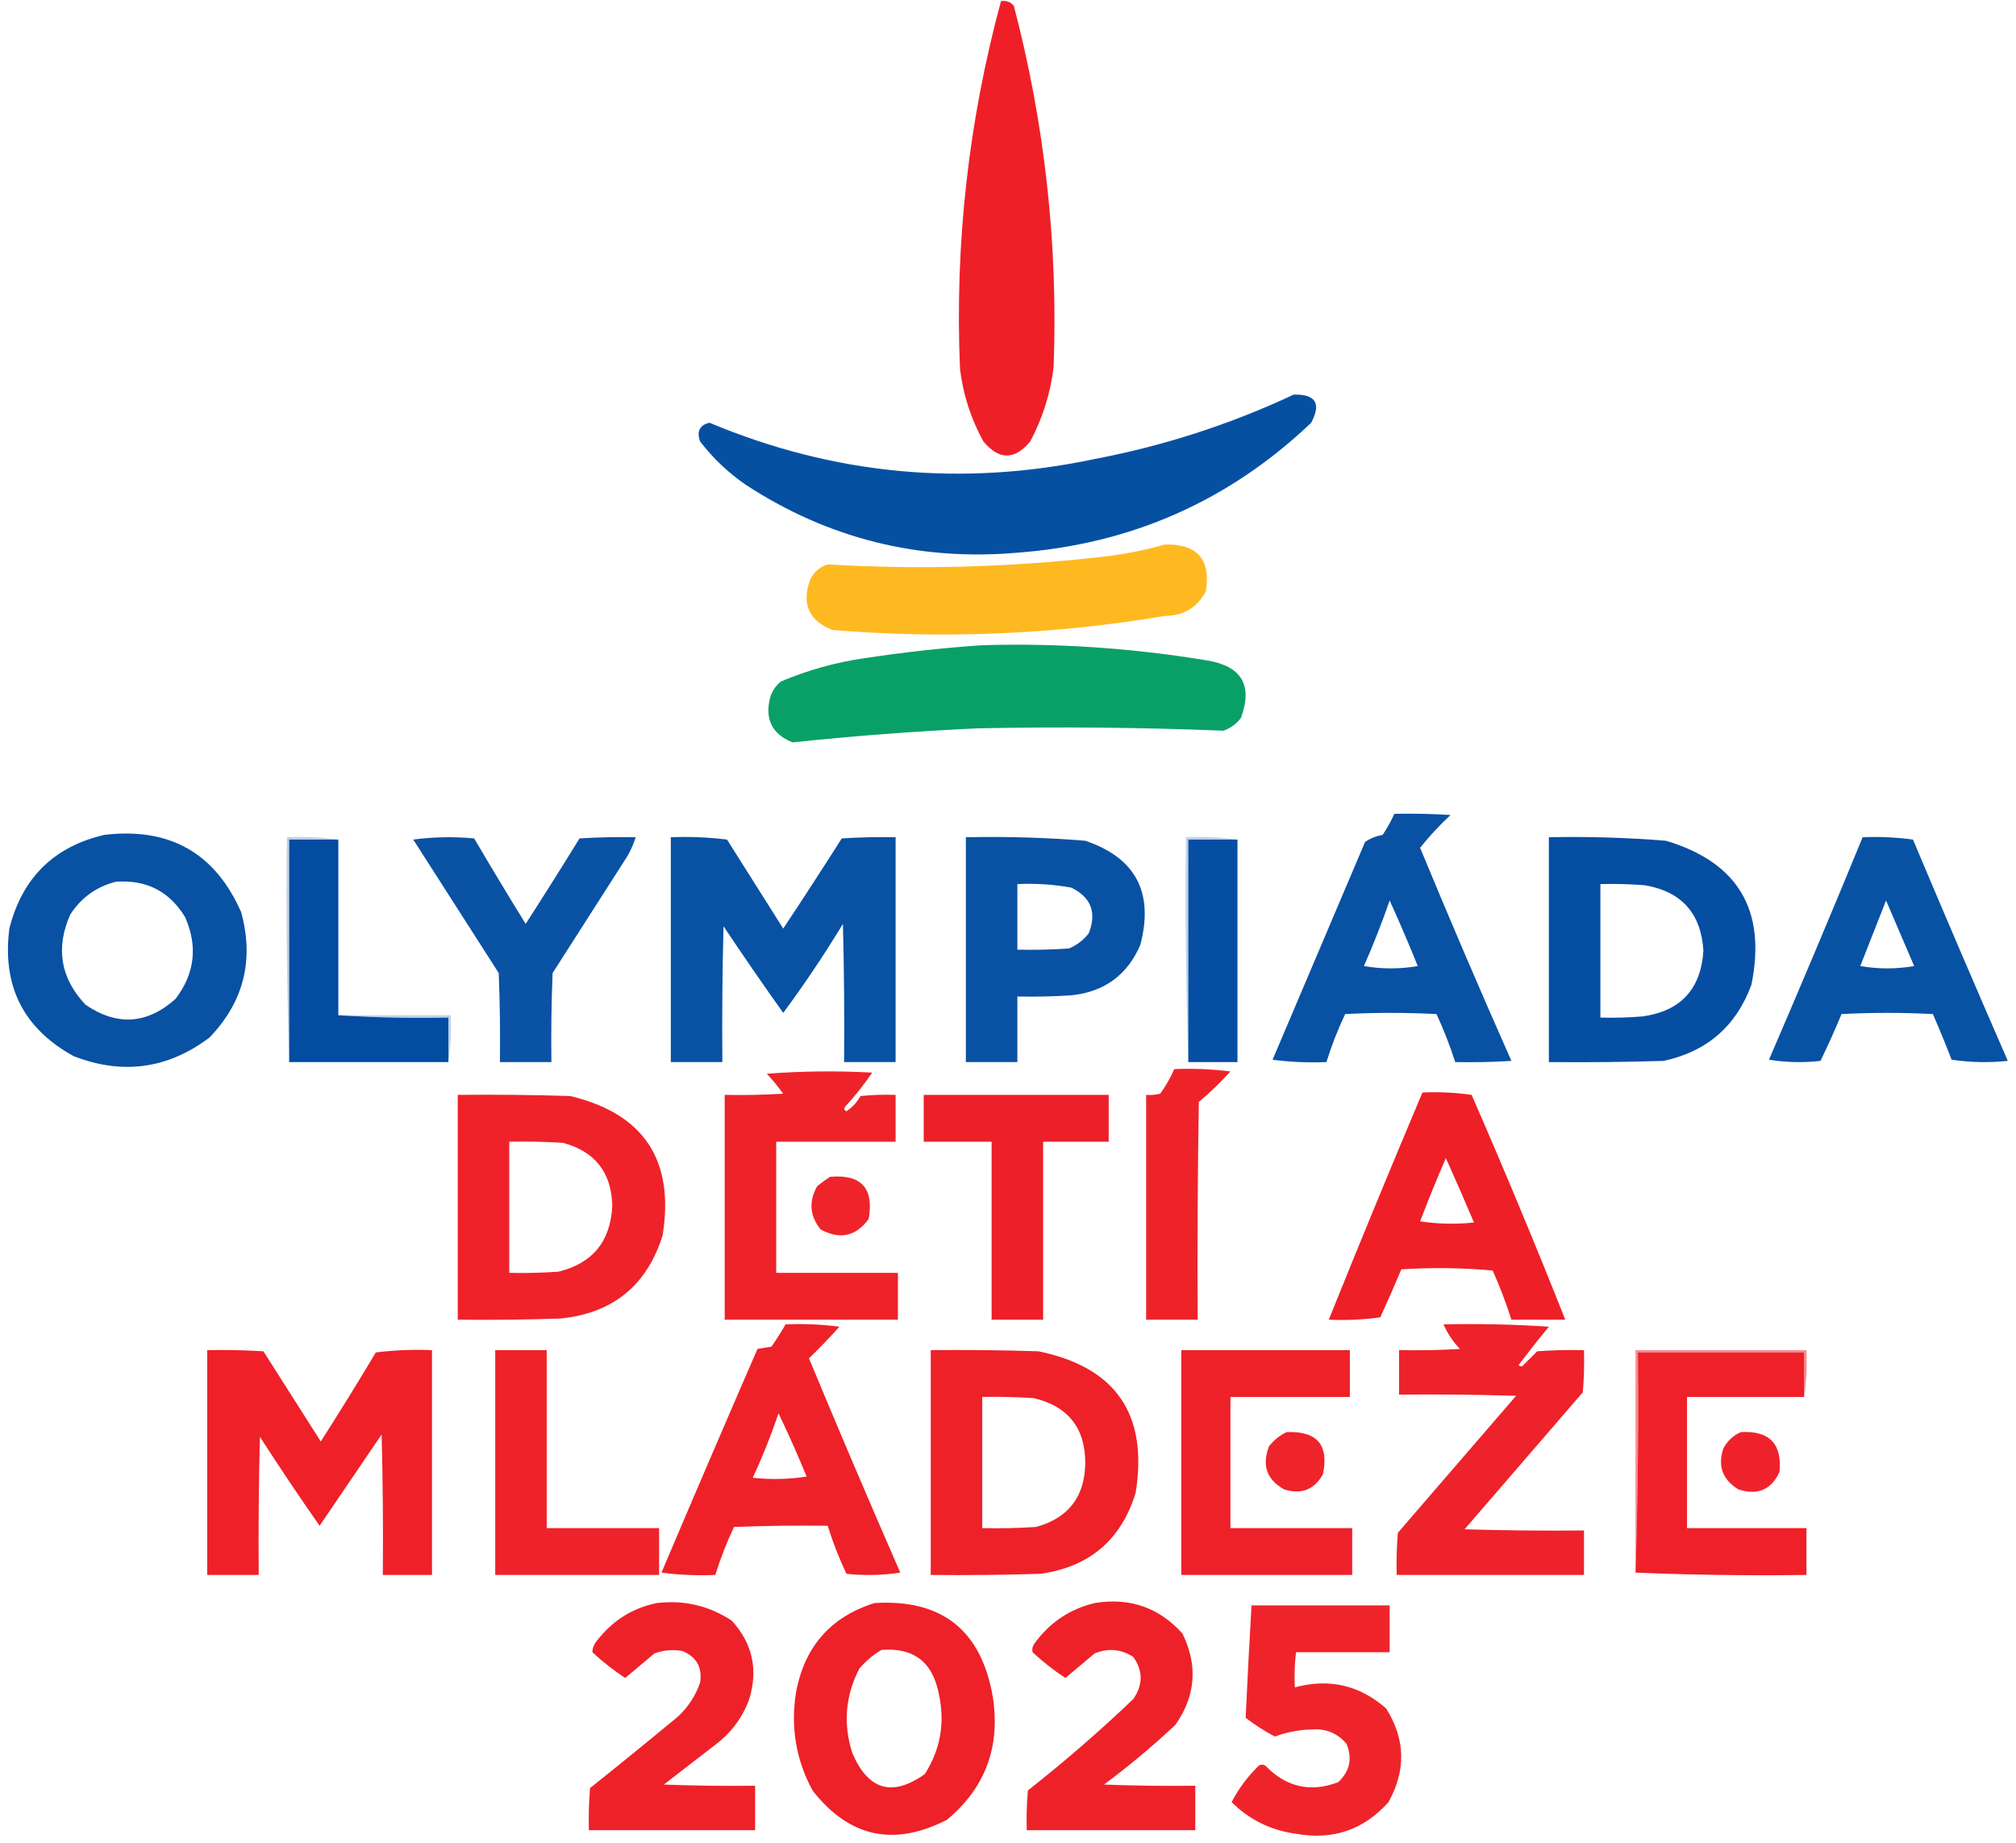 <?xml version="1.0" encoding="UTF-8"?>
<!DOCTYPE svg PUBLIC "-//W3C//DTD SVG 1.1//EN" "http://www.w3.org/Graphics/SVG/1.1/DTD/svg11.dtd">
<svg xmlns="http://www.w3.org/2000/svg" version="1.1" width="861px" height="787px" style="shape-rendering:geometricPrecision; text-rendering:geometricPrecision; image-rendering:optimizeQuality; fill-rule:evenodd; clip-rule:evenodd" xmlns:xlink="http://www.w3.org/1999/xlink">
<g><path style="opacity:0.984" fill="#ee1c24" d="M 427.5,0.5 C 429.766,0.141 431.599,0.808 433,2.5C 446.231,53.014 451.898,104.347 450,156.5C 448.677,167.803 445.343,178.47 440,188.5C 433.333,196.5 426.667,196.5 420,188.5C 414.671,178.866 411.338,168.532 410,157.5C 407.747,104.28 413.58,51.947 427.5,0.5 Z"/></g>
<g><path style="opacity:0.977" fill="#024da1" d="M 552.5,168.5 C 561.875,168.253 564.375,172.253 560,180.5C 524.96,213.866 483.127,232.366 434.5,236C 392.362,239.645 353.695,229.979 318.5,207C 311.04,201.874 304.54,195.707 299,188.5C 297.461,184.195 298.794,181.528 303,180.5C 356.153,202.78 410.987,207.946 467.5,196C 497.116,190.356 525.449,181.189 552.5,168.5 Z"/></g>
<g><path style="opacity:0.985" fill="#ffb91e" d="M 497.5,232.5 C 511.377,232.207 517.21,238.874 515,252.5C 511.355,259.415 505.522,262.915 497.5,263C 450.412,270.917 403.079,272.917 355.5,269C 345.416,264.993 342.25,257.826 346,247.5C 347.563,244.272 350.063,242.105 353.5,241C 391.902,243.257 430.235,242.257 468.5,238C 478.463,237.009 488.129,235.176 497.5,232.5 Z"/></g>
<g><path style="opacity:0.977" fill="#059f64" d="M 419.5,275.5 C 451.719,274.562 483.719,276.729 515.5,282C 530.282,284.408 535.116,292.574 530,306.5C 528.062,309.106 525.562,310.939 522.5,312C 487.526,310.613 452.526,310.28 417.5,311C 391.073,312.221 364.74,314.221 338.5,317C 329.649,313.462 326.482,306.962 329,297.5C 329.883,294.898 331.383,292.731 333.5,291C 345.049,286.112 357.049,282.779 369.5,281C 386.242,278.466 402.909,276.632 419.5,275.5 Z"/></g>
<g><path style="opacity:0.969" fill="#024da1" d="M 595.5,347.5 C 603.507,347.334 611.507,347.5 619.5,348C 614.786,352.378 610.453,357.044 606.5,362C 619.115,392.515 632.115,422.848 645.5,453C 637.507,453.5 629.507,453.666 621.5,453.5C 619.26,446.516 616.593,439.683 613.5,433C 600.5,432.333 587.5,432.333 574.5,433C 571.338,439.655 568.671,446.488 566.5,453.5C 558.804,453.831 551.138,453.497 543.5,452.5C 556.667,421.5 569.833,390.5 583,359.5C 585.201,358.004 587.701,357.004 590.5,356.5C 592.445,353.607 594.111,350.607 595.5,347.5 Z M 593.5,384.5 C 597.67,393.65 601.67,402.984 605.5,412.5C 597.833,413.833 590.167,413.833 582.5,412.5C 586.565,403.301 590.232,393.968 593.5,384.5 Z"/></g>
<g><path style="opacity:0.969" fill="#024da1" d="M 44.5,356.5 C 72.354,353.167 91.854,364.167 103,389.5C 108.596,409.948 104.096,427.782 89.5,443C 71.711,456.404 52.377,459.07 31.5,451C 10.008,439.184 0.841,421.017 4,396.5C 9.458,374.874 22.958,361.541 44.5,356.5 Z M 49.5,376.5 C 62.447,375.556 72.281,380.556 79,391.5C 84.562,403.987 83.229,415.653 75,426.5C 62.83,437.375 49.997,438.208 36.5,429C 25.84,417.672 23.673,404.839 30,390.5C 34.757,383.222 41.257,378.556 49.5,376.5 Z"/></g>
<g><path style="opacity:0.967" fill="#034da1" d="M 176.5,358.5 C 184.99,357.343 193.657,357.176 202.5,358C 209.708,370.25 217.041,382.416 224.5,394.5C 232.292,382.418 239.958,370.251 247.5,358C 255.493,357.5 263.493,357.334 271.5,357.5C 270.648,360.223 269.481,362.89 268,365.5C 257.333,382.167 246.667,398.833 236,415.5C 235.5,428.162 235.333,440.829 235.5,453.5C 228.167,453.5 220.833,453.5 213.5,453.5C 213.667,440.829 213.5,428.162 213,415.5C 200.809,396.435 188.642,377.435 176.5,358.5 Z"/></g>
<g><path style="opacity:0.976" fill="#034da1" d="M 286.5,357.5 C 294.528,357.169 302.528,357.502 310.5,358.5C 318.5,371.167 326.5,383.833 334.5,396.5C 342.944,383.788 351.278,370.955 359.5,358C 367.159,357.5 374.826,357.334 382.5,357.5C 382.5,389.5 382.5,421.5 382.5,453.5C 375.167,453.5 367.833,453.5 360.5,453.5C 360.667,433.831 360.5,414.164 360,394.5C 352.055,407.599 343.555,420.265 334.5,432.5C 325.838,420.327 317.338,407.994 309,395.5C 308.5,414.83 308.333,434.164 308.5,453.5C 301.167,453.5 293.833,453.5 286.5,453.5C 286.5,421.5 286.5,389.5 286.5,357.5 Z"/></g>
<g><path style="opacity:0.969" fill="#034da1" d="M 412.5,357.5 C 429.535,357.125 446.535,357.625 463.5,359C 485.069,366.296 492.903,381.129 487,403.5C 481.428,416.382 471.595,423.548 457.5,425C 449.841,425.5 442.174,425.666 434.5,425.5C 434.5,434.833 434.5,444.167 434.5,453.5C 427.167,453.5 419.833,453.5 412.5,453.5C 412.5,421.5 412.5,389.5 412.5,357.5 Z M 434.5,377.5 C 442.238,377.144 449.905,377.644 457.5,379C 465.976,383.129 468.476,389.629 465,398.5C 462.736,401.433 459.902,403.6 456.5,405C 449.174,405.5 441.841,405.666 434.5,405.5C 434.5,396.167 434.5,386.833 434.5,377.5 Z"/></g>
<g><path style="opacity:0.971" fill="#024da1" d="M 795.5,357.5 C 802.755,357.187 809.921,357.52 817,358.5C 830.309,390.099 843.809,421.599 857.5,453C 849.479,453.832 841.479,453.665 833.5,452.5C 830.963,445.928 828.296,439.428 825.5,433C 812.5,432.333 799.5,432.333 786.5,433C 783.694,439.75 780.694,446.417 777.5,453C 770.144,453.831 762.811,453.665 755.5,452.5C 769.122,420.927 782.455,389.26 795.5,357.5 Z M 805.5,384.5 C 809.449,393.744 813.449,403.077 817.5,412.5C 809.833,413.833 802.167,413.833 794.5,412.5C 798.18,403.145 801.846,393.812 805.5,384.5 Z"/></g>
<g><path style="opacity:0.251" fill="#034ca2" d="M 144.5,358.5 C 137.5,358.5 130.5,358.5 123.5,358.5C 123.5,390.167 123.5,421.833 123.5,453.5C 122.502,421.671 122.168,389.671 122.5,357.5C 130.019,357.175 137.352,357.508 144.5,358.5 Z"/></g>
<g><path style="opacity:1" fill="#034ca2" d="M 144.5,358.5 C 144.5,383.5 144.5,408.5 144.5,433.5C 159.991,434.496 175.658,434.83 191.5,434.5C 191.5,440.833 191.5,447.167 191.5,453.5C 168.833,453.5 146.167,453.5 123.5,453.5C 123.5,421.833 123.5,390.167 123.5,358.5C 130.5,358.5 137.5,358.5 144.5,358.5 Z"/></g>
<g><path style="opacity:0.251" fill="#034ca2" d="M 528.5,358.5 C 521.5,358.5 514.5,358.5 507.5,358.5C 507.5,390.167 507.5,421.833 507.5,453.5C 506.502,421.671 506.168,389.671 506.5,357.5C 514.019,357.175 521.352,357.508 528.5,358.5 Z"/></g>
<g><path style="opacity:0.988" fill="#034ca2" d="M 528.5,358.5 C 528.5,390.167 528.5,421.833 528.5,453.5C 521.5,453.5 514.5,453.5 507.5,453.5C 507.5,421.833 507.5,390.167 507.5,358.5C 514.5,358.5 521.5,358.5 528.5,358.5 Z"/></g>
<g><path style="opacity:0.982" fill="#034ca1" d="M 661.5,357.5 C 678.199,357.147 694.866,357.647 711.5,359C 742.321,368.202 754.488,388.702 748,420.5C 741.501,438.179 729.001,449.012 710.5,453C 694.17,453.5 677.837,453.667 661.5,453.5C 661.5,421.5 661.5,389.5 661.5,357.5 Z M 683.5,377.5 C 689.842,377.334 696.175,377.5 702.5,378C 718.19,380.693 726.523,390.026 727.5,406C 726.403,422.429 717.736,431.762 701.5,434C 695.509,434.499 689.509,434.666 683.5,434.5C 683.5,415.5 683.5,396.5 683.5,377.5 Z"/></g>
<g><path style="opacity:0.251" fill="#034ca2" d="M 144.5,433.5 C 160.5,433.5 176.5,433.5 192.5,433.5C 192.824,440.354 192.491,447.021 191.5,453.5C 191.5,447.167 191.5,440.833 191.5,434.5C 175.658,434.83 159.991,434.496 144.5,433.5 Z"/></g>
<g><path style="opacity:0.966" fill="#ee1c24" d="M 327.5,458.5 C 342.328,457.339 357.328,457.172 372.5,458C 369.028,463.106 365.194,467.94 361,472.5C 360.312,473.332 360.479,473.998 361.5,474.5C 364.024,472.81 366.024,470.643 367.5,468C 372.489,467.501 377.489,467.334 382.5,467.5C 382.5,474.167 382.5,480.833 382.5,487.5C 365.5,487.5 348.5,487.5 331.5,487.5C 331.5,506.167 331.5,524.833 331.5,543.5C 348.833,543.5 366.167,543.5 383.5,543.5C 383.5,550.167 383.5,556.833 383.5,563.5C 358.833,563.5 334.167,563.5 309.5,563.5C 309.5,531.5 309.5,499.5 309.5,467.5C 317.84,467.666 326.173,467.5 334.5,467C 332.302,463.977 329.969,461.144 327.5,458.5 Z"/></g>
<g><path style="opacity:0.965" fill="#ee1c24" d="M 501.5,456.5 C 509.528,456.169 517.528,456.502 525.5,457.5C 521.33,462.17 516.83,466.503 512,470.5C 511.5,501.498 511.333,532.498 511.5,563.5C 504.167,563.5 496.833,563.5 489.5,563.5C 489.5,531.5 489.5,499.5 489.5,467.5C 491.527,467.662 493.527,467.495 495.5,467C 497.903,463.689 499.903,460.189 501.5,456.5 Z"/></g>
<g><path style="opacity:0.983" fill="#ee1c24" d="M 607.5,466.5 C 614.532,466.17 621.532,466.503 628.5,467.5C 642.404,499.303 655.738,531.303 668.5,563.5C 660.833,563.5 653.167,563.5 645.5,563.5C 643.236,556.379 640.57,549.379 637.5,542.5C 624.513,541.334 611.513,541.167 598.5,542C 595.601,548.858 592.601,555.691 589.5,562.5C 582.197,563.497 574.863,563.831 567.5,563.5C 580.551,531.063 593.884,498.73 607.5,466.5 Z M 617.5,494.5 C 621.577,503.541 625.577,512.708 629.5,522C 621.812,522.831 614.145,522.665 606.5,521.5C 609.979,512.391 613.645,503.391 617.5,494.5 Z"/></g>
<g><path style="opacity:0.971" fill="#ee1c24" d="M 195.5,467.5 C 211.503,467.333 227.503,467.5 243.5,468C 274.974,475.502 288.14,495.336 283,527.5C 276.308,548.855 261.808,560.689 239.5,563C 224.837,563.5 210.17,563.667 195.5,563.5C 195.5,531.5 195.5,499.5 195.5,467.5 Z M 217.5,487.5 C 225.174,487.334 232.841,487.5 240.5,488C 254.192,491.702 261.192,500.702 261.5,515C 260.711,530.111 253.045,539.445 238.5,543C 231.508,543.5 224.508,543.666 217.5,543.5C 217.5,524.833 217.5,506.167 217.5,487.5 Z"/></g>
<g><path style="opacity:0.982" fill="#ed1c25" d="M 394.5,467.5 C 420.833,467.5 447.167,467.5 473.5,467.5C 473.5,474.167 473.5,480.833 473.5,487.5C 464.167,487.5 454.833,487.5 445.5,487.5C 445.5,512.833 445.5,538.167 445.5,563.5C 438.167,563.5 430.833,563.5 423.5,563.5C 423.5,538.167 423.5,512.833 423.5,487.5C 413.833,487.5 404.167,487.5 394.5,487.5C 394.5,480.833 394.5,474.167 394.5,467.5 Z"/></g>
<g><path style="opacity:0.964" fill="#ee1c24" d="M 354.5,502.5 C 367.818,501.319 373.318,507.319 371,520.5C 365.58,527.926 358.746,529.426 350.5,525C 345.82,519.209 345.32,513.042 349,506.5C 350.812,505.023 352.645,503.69 354.5,502.5 Z"/></g>
<g><path style="opacity:0.973" fill="#ee1c24" d="M 335.5,565.5 C 343.196,565.169 350.862,565.503 358.5,566.5C 354.281,571.217 349.948,575.717 345.5,580C 358.208,610.623 371.208,641.123 384.5,671.5C 376.855,672.665 369.188,672.831 361.5,672C 358.338,665.345 355.671,658.512 353.5,651.5C 340.163,651.333 326.829,651.5 313.5,652C 310.338,658.655 307.671,665.488 305.5,672.5C 297.804,672.831 290.138,672.497 282.5,671.5C 296.038,639.593 309.704,607.76 323.5,576C 325.5,575.667 327.5,575.333 329.5,575C 331.636,571.89 333.636,568.723 335.5,565.5 Z M 332.5,603.5 C 336.724,612.292 340.724,621.292 344.5,630.5C 336.855,631.665 329.188,631.831 321.5,631C 325.658,622.026 329.325,612.859 332.5,603.5 Z"/></g>
<g><path style="opacity:0.97" fill="#ee1c24" d="M 616.5,565.5 C 631.515,565.167 646.515,565.501 661.5,566.5C 657.046,571.909 652.713,577.409 648.5,583C 649,583.167 649.5,583.333 650,583.5C 652.1,581.4 654.267,579.233 656.5,577C 663.158,576.5 669.825,576.334 676.5,576.5C 676.666,582.509 676.499,588.509 676,594.5C 659.167,614 642.333,633.5 625.5,653C 642.497,653.5 659.497,653.667 676.5,653.5C 676.5,659.833 676.5,666.167 676.5,672.5C 649.833,672.5 623.167,672.5 596.5,672.5C 596.334,666.491 596.501,660.491 597,654.5C 613.833,635 630.667,615.5 647.5,596C 630.837,595.5 614.17,595.333 597.5,595.5C 597.5,589.167 597.5,582.833 597.5,576.5C 606.173,576.666 614.84,576.5 623.5,576C 620.526,572.872 618.193,569.372 616.5,565.5 Z"/></g>
<g><path style="opacity:0.973" fill="#ee1c24" d="M 397.5,576.5 C 412.837,576.333 428.17,576.5 443.5,577C 476.6,583.79 490.433,603.957 485,637.5C 478.824,657.516 465.324,669.016 444.5,672C 428.837,672.5 413.17,672.667 397.5,672.5C 397.5,640.5 397.5,608.5 397.5,576.5 Z M 419.5,596.5 C 426.841,596.334 434.174,596.5 441.5,597C 456.249,600.494 463.582,609.827 463.5,625C 463.217,639.235 456.217,648.235 442.5,652C 434.841,652.5 427.174,652.666 419.5,652.5C 419.5,633.833 419.5,615.167 419.5,596.5 Z"/></g>
<g><path style="opacity:0.98" fill="#ee1c24" d="M 88.5,576.5 C 96.507,576.334 104.507,576.5 112.5,577C 120.667,589.833 128.833,602.667 137,615.5C 145.031,602.966 152.865,590.299 160.5,577.5C 168.472,576.502 176.472,576.169 184.5,576.5C 184.5,608.5 184.5,640.5 184.5,672.5C 177.5,672.5 170.5,672.5 163.5,672.5C 163.667,652.497 163.5,632.497 163,612.5C 154.154,625.537 145.32,638.537 136.5,651.5C 127.752,639.006 119.252,626.339 111,613.5C 110.5,633.164 110.333,652.831 110.5,672.5C 103.167,672.5 95.833,672.5 88.5,672.5C 88.5,640.5 88.5,608.5 88.5,576.5 Z"/></g>
<g><path style="opacity:0.966" fill="#ee1c24" d="M 211.5,576.5 C 218.833,576.5 226.167,576.5 233.5,576.5C 233.5,601.833 233.5,627.167 233.5,652.5C 249.5,652.5 265.5,652.5 281.5,652.5C 281.5,659.167 281.5,665.833 281.5,672.5C 258.167,672.5 234.833,672.5 211.5,672.5C 211.5,640.5 211.5,608.5 211.5,576.5 Z"/></g>
<g><path style="opacity:0.975" fill="#ee1c24" d="M 504.5,576.5 C 528.5,576.5 552.5,576.5 576.5,576.5C 576.5,583.167 576.5,589.833 576.5,596.5C 559.5,596.5 542.5,596.5 525.5,596.5C 525.5,615.167 525.5,633.833 525.5,652.5C 542.833,652.5 560.167,652.5 577.5,652.5C 577.5,659.167 577.5,665.833 577.5,672.5C 553.167,672.5 528.833,672.5 504.5,672.5C 504.5,640.5 504.5,608.5 504.5,576.5 Z"/></g>
<g><path style="opacity:0.502" fill="#ed1c25" d="M 770.5,596.5 C 770.5,590.167 770.5,583.833 770.5,577.5C 746.833,577.5 723.167,577.5 699.5,577.5C 699.832,609.004 699.498,640.338 698.5,671.5C 698.5,639.833 698.5,608.167 698.5,576.5C 722.833,576.5 747.167,576.5 771.5,576.5C 771.824,583.354 771.491,590.021 770.5,596.5 Z"/></g>
<g><path style="opacity:0.976" fill="#ee1b24" d="M 770.5,596.5 C 753.833,596.5 737.167,596.5 720.5,596.5C 720.5,615.167 720.5,633.833 720.5,652.5C 737.5,652.5 754.5,652.5 771.5,652.5C 771.5,659.167 771.5,665.833 771.5,672.5C 746.994,672.831 722.661,672.498 698.5,671.5C 699.498,640.338 699.832,609.004 699.5,577.5C 723.167,577.5 746.833,577.5 770.5,577.5C 770.5,583.833 770.5,590.167 770.5,596.5 Z"/></g>
<g><path style="opacity:0.967" fill="#ee1c24" d="M 549.5,611.5 C 562.488,610.978 567.654,616.978 565,629.5C 561.345,636.07 555.845,638.237 548.5,636C 541.004,631.852 538.837,625.685 542,617.5C 544.134,614.847 546.634,612.847 549.5,611.5 Z"/></g>
<g><path style="opacity:0.972" fill="#ee1c25" d="M 743.5,611.5 C 755.649,610.815 761.149,616.482 760,628.5C 756.527,636.095 750.694,638.595 742.5,636C 735.678,631.868 733.511,626.035 736,618.5C 737.742,615.254 740.242,612.921 743.5,611.5 Z"/></g>
<g><path style="opacity:0.974" fill="#ee1c24" d="M 280.5,684.5 C 292.135,683.125 302.802,685.625 312.5,692C 321.355,701.662 323.855,712.828 320,725.5C 317.123,733.388 312.289,739.888 305.5,745C 298.167,750.667 290.833,756.333 283.5,762C 296.496,762.5 309.496,762.667 322.5,762.5C 322.5,768.833 322.5,775.167 322.5,781.5C 298.833,781.5 275.167,781.5 251.5,781.5C 251.334,775.491 251.501,769.491 252,763.5C 264.592,753.453 277.092,743.286 289.5,733C 293.877,728.957 297.044,724.124 299,718.5C 300.009,712.015 297.509,707.515 291.5,705C 287.406,704.233 283.406,704.566 279.5,706C 275.322,709.513 271.155,713.013 267,716.5C 262.057,713.229 257.391,709.562 253,705.5C 253.044,703.721 253.711,702.055 255,700.5C 261.62,691.951 270.12,686.618 280.5,684.5 Z"/></g>
<g><path style="opacity:0.979" fill="#ee1c24" d="M 373.5,684.5 C 402.24,682.736 419.074,696.069 424,724.5C 427.339,745.834 420.839,763.334 404.5,777C 381.78,788.692 362.613,784.526 347,764.5C 339.915,751.343 337.582,737.343 340,722.5C 343.657,703.02 354.824,690.354 373.5,684.5 Z M 376.5,704.5 C 390.27,703.422 398.437,709.756 401,723.5C 403.641,735.69 401.641,747.023 395,757.5C 381.118,767.415 370.785,764.415 364,748.5C 360.035,736.076 361.035,724.076 367,712.5C 369.772,709.217 372.939,706.55 376.5,704.5 Z"/></g>
<g><path style="opacity:0.973" fill="#ee1c24" d="M 467.5,684.5 C 482.482,682.048 494.982,686.382 505,697.5C 511.669,711.139 510.669,724.139 502,736.5C 492.296,745.595 482.129,754.095 471.5,762C 484.496,762.5 497.496,762.667 510.5,762.5C 510.5,768.833 510.5,775.167 510.5,781.5C 486.5,781.5 462.5,781.5 438.5,781.5C 438.334,775.824 438.501,770.157 439,764.5C 454.591,752.247 469.591,739.247 484,725.5C 488.207,719.385 488.207,713.385 484,707.5C 478.801,704.145 473.301,703.645 467.5,706C 463.322,709.513 459.155,713.013 455,716.5C 450.057,713.229 445.391,709.562 441,705.5C 440.685,704.092 441.018,702.759 442,701.5C 448.489,692.682 456.989,687.015 467.5,684.5 Z"/></g>
<g><path style="opacity:0.963" fill="#ee1c24" d="M 534.5,685.5 C 554.167,685.5 573.833,685.5 593.5,685.5C 593.5,692.167 593.5,698.833 593.5,705.5C 580.167,705.5 566.833,705.5 553.5,705.5C 552.916,710.499 552.749,715.499 553,720.5C 567.643,716.536 580.643,719.536 592,729.5C 600.23,742.596 600.563,755.93 593,769.5C 582.434,781.356 569.267,785.856 553.5,783C 542.784,781.558 533.617,777.058 526,769.5C 528.899,763.893 532.732,758.726 537.5,754C 538.5,753.333 539.5,753.333 540.5,754C 549.333,763.126 559.666,765.459 571.5,761C 576.523,756.318 577.689,750.818 575,744.5C 571.057,739.961 566.057,737.961 560,738.5C 554.668,738.625 549.501,739.625 544.5,741.5C 540.118,739.222 535.951,736.556 532,733.5C 532.733,717.534 533.566,701.534 534.5,685.5 Z"/></g>
</svg>
